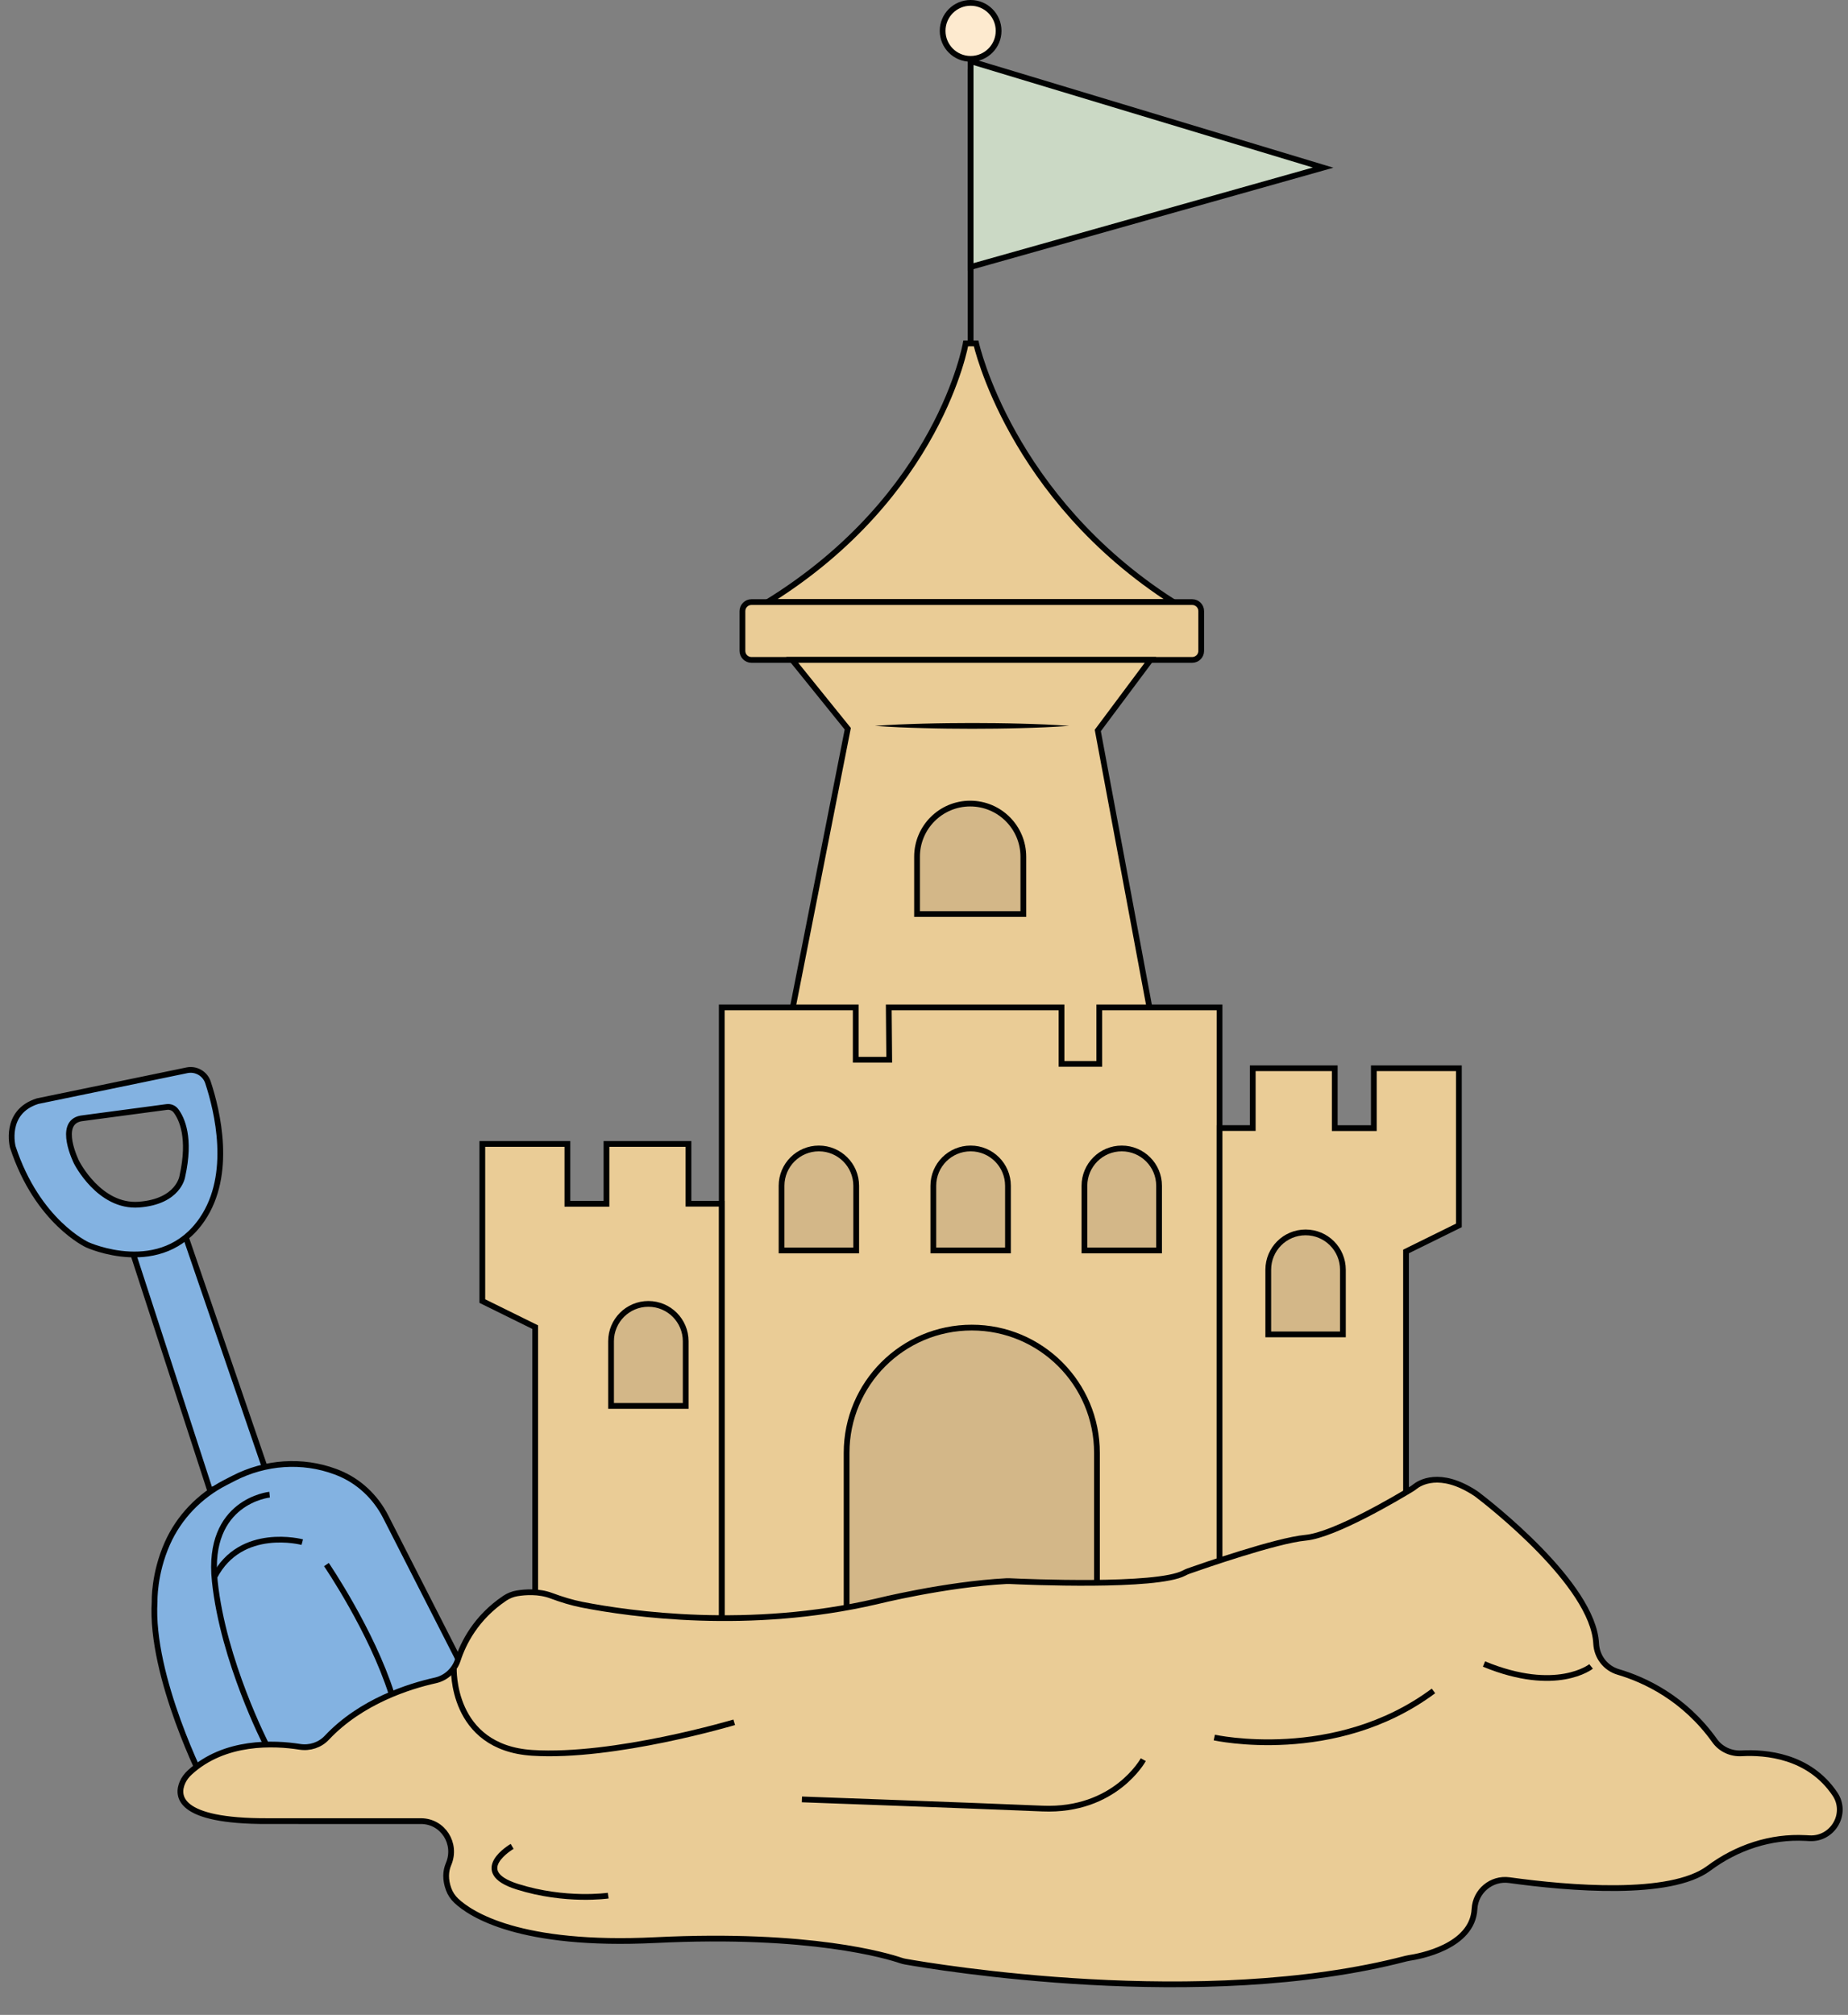 <?xml version="1.0" encoding="UTF-8"?><svg xmlns="http://www.w3.org/2000/svg" xmlns:xlink="http://www.w3.org/1999/xlink" height="1751.0" preserveAspectRatio="xMidYMid meet" version="1.0" viewBox="85.8 39.1 1606.5 1751.0" width="1606.5" zoomAndPan="magnify"><rect x="85.8" y="39.1" width="1606.5" height="1751.0" fill="#808080" stroke="none"/><g stroke="#010202" stroke-miterlimit="10" stroke-width="5"><g id="change1_1"><path d="M247.377 1114.346L317.211 1317.886 268.411 1334.324 201.737 1129.271z" fill="#83b2e1"/></g><g id="change1_2"><path d="M266.598,979.731c-2.523-7.641-10.395-12.158-18.275-10.53 L118.393,996.043c-29.599,9.438-21.449,39.895-21.449,39.895 c21.449,65.204,64.775,84.937,64.775,84.937s64.775,29.599,99.951-22.307 C288.073,1059.609,274.842,1004.699,266.598,979.731z M244.291,1061.401 c0,0-3.066,21.9-37.667,24.528c-34.601,2.628-54.311-36.854-54.311-36.854 s-17.148-34.265,3.942-38.042l74.515-9.935c3.073-0.41,6.145,0.844,8.007,3.323 C243.91,1011.256,251.789,1027.972,244.291,1061.401z" fill="#83b2e1"/></g><g><g id="change1_3"><path d="M377.358,1318.03c0.787,0.294,1.574,0.597,2.359,0.911 c17.986,7.196,32.563,20.969,41.364,38.227l80.325,157.512l-237.521,74.923 c0,0-47.777-93.352-43.682-158.875c0,0-0.733-23.698,11.027-50.255 c10.141-22.901,28.081-41.465,50.35-52.929l7.296-3.756 C316.292,1309.674,348.463,1307.256,377.358,1318.03z" fill="#83b2e1"/></g><g fill="none"><path d="M320.16,1338.015c0,0-54.981,5.498-47.65,75.141 s44.701,142.032,44.701,142.032"/><path d="M348.567,1379.251c0,0-53.354-14.222-76.389,30.23"/></g><path d="M369.562,1398.764c0,0,39.204,57.421,56.746,112.681" fill="none"/></g></g><g stroke="#010202" stroke-miterlimit="10" stroke-width="5"><path d="M929.575 337.547L929.575 99.161" fill="none"/><g id="change2_1"><path d="M1236.01 184.765L929.575 271.094 929.575 92.27z" fill="#cbd9c5"/></g><g id="change3_1"><circle cx="929.575" cy="65.916" fill="#fdeacf" r="24.332"/></g></g><g><g><g id="change4_3"><path d="M1105.941,562.335c-142.257-90.856-171.577-224.788-171.577-224.788 h-9.049c0,0-22.443,132.121-172.301,224.788H1105.941z" fill="#eacc96" stroke="#010202" stroke-miterlimit="10" stroke-width="5"/></g><g id="change4_4"><path d="M1122.201,612.589H739.05c-4.324,0-7.83-3.505-7.83-7.83v-34.595 c0-4.324,3.505-7.83,7.83-7.83h383.15c4.324,0,7.83,3.505,7.83,7.83 v34.595C1130.03,609.083,1126.525,612.589,1122.201,612.589z" fill="#eacc96" stroke="#010202" stroke-miterlimit="10" stroke-width="5"/></g><g id="change4_5"><path d="M774.482 612.589L1085.912 612.589 1040.128 673.899 1095.974 973.254 763.413 973.254 822.781 672.39z" fill="#eacc96" stroke="#010202" stroke-miterlimit="10" stroke-width="5"/></g><g><g id="change4_2"><path d="M846.357 669.912L1015.303 669.912" fill="#eacc96"/></g><g id="change5_1"><path d="M846.357,669.912c14.079-1.035,28.158-1.576,42.237-1.943 c7.039-0.23,14.079-0.282,21.118-0.417l21.118-0.138l21.118,0.131 c7.039,0.139,14.079,0.184,21.118,0.416 c14.079,0.366,28.158,0.91,42.237,1.951 c-14.079,1.041-28.158,1.585-42.237,1.951 c-7.039,0.233-14.079,0.277-21.118,0.416l-21.118,0.131l-21.118-0.138 c-7.039-0.135-14.079-0.187-21.118-0.417 C874.515,671.488,860.436,670.946,846.357,669.912z" fill="#010202"/></g></g><g id="change6_1"><path d="M929.204,737.429h-0c-25.518,0-46.204,20.686-46.204,46.204v49.802 h92.408v-49.802C975.408,758.115,954.722,737.429,929.204,737.429z" fill="#d3b788" stroke="#010202" stroke-miterlimit="10" stroke-width="5"/></g></g><g id="change4_6"><path d="M858.416 914.581L1008.601 914.581 1008.601 963.636 1041.43 963.636 1041.43 914.581 1145.956 914.581 1145.956 1471.042 713.239 1471.042 713.239 914.581 829.698 914.581 829.698 960.048 858.813 960.048z" fill="#eacc96" stroke="#010202" stroke-miterlimit="10" stroke-width="5"/></g><g id="change4_7"><path d="M713.179 1471.042L713.179 1085.172 684.295 1085.172 684.295 1033.211 613.014 1033.211 613.014 1085.226 579.04 1085.226 579.04 1033.211 505.094 1033.211 505.094 1169.776 551.06 1192.426 551.06 1471.042z" fill="#eacc96" stroke="#010202" stroke-miterlimit="10" stroke-width="5"/></g><g id="change4_8"><path d="M1145.956 1471.042L1145.956 1019.404 1174.84 1019.404 1174.84 967.443 1246.12 967.443 1246.12 1019.458 1280.095 1019.458 1280.095 967.443 1354.04 967.443 1354.04 1104.008 1308.074 1126.658 1308.074 1471.042z" fill="#eacc96" stroke="#010202" stroke-miterlimit="10" stroke-width="5"/></g><g id="change6_2"><path d="M930.583,1192.812h-0c-60.097,0-108.816,48.719-108.816,108.816 v169.415h217.632v-169.415C1039.399,1241.53,990.681,1192.812,930.583,1192.812z" fill="#d3b788" stroke="#010202" stroke-miterlimit="10" stroke-width="5"/></g><g id="change6_3"><path d="M1060.958,1037.134L1060.958,1037.134 c-17.919,0-32.445,14.526-32.445,32.445v56.206h64.89v-56.206 C1093.404,1051.661,1078.877,1037.134,1060.958,1037.134z" fill="#d3b788" stroke="#010202" stroke-miterlimit="10" stroke-width="5"/></g><g id="change6_4"><path d="M797.663,1037.134h-0c-17.919,0-32.445,14.526-32.445,32.445v56.206 h64.89v-56.206C830.108,1051.661,815.582,1037.134,797.663,1037.134z" fill="#d3b788" stroke="#010202" stroke-miterlimit="10" stroke-width="5"/></g><g id="change6_5"><path d="M1220.768,1110.077L1220.768,1110.077 c-17.919,0-32.445,14.526-32.445,32.445v56.206h64.89v-56.206 C1253.213,1124.603,1238.687,1110.077,1220.768,1110.077z" fill="#d3b788" stroke="#010202" stroke-miterlimit="10" stroke-width="5"/></g><g id="change6_6"><path d="M649.443,1172.213h-0c-17.919,0-32.445,14.526-32.445,32.445v56.206 h64.89v-56.206C681.888,1186.739,667.362,1172.213,649.443,1172.213z" fill="#d3b788" stroke="#010202" stroke-miterlimit="10" stroke-width="5"/></g><g id="change6_7"><path d="M929.597,1037.134h-0c-17.919,0-32.445,14.526-32.445,32.445v56.206 h64.89v-56.206C962.042,1051.661,947.516,1037.134,929.597,1037.134z" fill="#d3b788" stroke="#010202" stroke-miterlimit="10" stroke-width="5"/></g></g><g fill="#eacc96" id="change4_1" stroke="#010202" stroke-miterlimit="10" stroke-width="5"><path d="M1680.976,1598.186c-22.434-33.409-60.295-36.561-81.222-35.394 c-9.156,0.511-18.026-3.54-23.357-11.001 c-26.574-37.187-61.166-53.039-83.82-59.73 c-11.046-3.263-18.652-13.163-19.219-24.667 c-2.541-51.552-93.953-122.32-103.432-129.524 c-0.502-0.381-1.016-0.75-1.543-1.095c-31.09-20.355-48.787-8.828-52.749-5.604 c-0.878,0.714-1.814,1.348-2.781,1.936c-11.048,6.721-66.787,39.971-92.084,42.32 c-25.317,2.35-89.273,24.567-101.899,29.018 c-1.268,0.447-2.478,1.032-3.667,1.661c-23.92,12.663-138.267,7.66-151.842,7.017 c-0.893-0.042-1.778-0.042-2.671,0.004 c-53.428,2.798-113.179,17.702-113.179,17.702 c-110.543,25.633-213.413,11.06-255.458,2.849 c-9.251-1.807-18.247-4.614-27.082-7.898c-11.008-4.091-22.795-3.166-29.711-2.013 c-3.82,0.637-7.45,2.092-10.664,4.254 c-25.107,16.886-36.08,39.092-40.799,53.586 c-2.917,8.96-10.307,15.762-19.507,17.802 c-22.659,5.026-64.57,18.124-94.4,49.848 c-5.999,6.379-14.834,9.225-23.484,7.866 c-22.179-3.484-65.403-5.603-95.745,22.389c-2.631,2.427-4.822,5.322-6.255,8.602 c-4.94,11.306-4.94,33.88,74.106,33.584l133.186,0.002 c19.179,0,31.55,19.628,24.05,37.28 c-2.647,6.231-2.992,13.448,0.027,21.793c1.387,3.835,3.673,7.287,6.64,10.086 c12.498,11.789,55.157,40.057,173.279,34.234 c134.761-6.643,201.888,13.853,213.114,17.687 c1.27,0.434,2.56,0.766,3.882,1.001c24.877,4.427,257.639,43.722,435.372-2.617 c0.924-0.241,1.854-0.43,2.799-0.569c8.447-1.243,54.987-9.579,56.755-42.529 c0.837-15.602,14.77-27.206,30.248-25.069 c51.838,7.158,139.905,14.688,173.393-10.289 c24.312-18.134,53.815-27.944,84.102-26.316l3.472,0.187 C1679.14,1637.669,1692.317,1615.074,1680.976,1598.186z"/><path d="M1141.421,1549.051c0,0,104.891,23.235,190.53-40.496"/><path d="M1079.682,1568.303c0,0-24.563,45.143-87.631,42.488 c-63.068-2.655-209.118-7.966-209.118-7.966"/><path d="M531.014,1643.658c0,0-37.495,21.79,4.511,35.031 s78.99,7.762,78.99,7.762"/><path d="M480.335,1488.567c0,0-2.943,69.307,68.253,73.82 s175.482-26.573,175.482-26.573"/><path d="M1468.964,1487.277c0,0-29.929,23.97-93.103-2.102"/></g></svg>